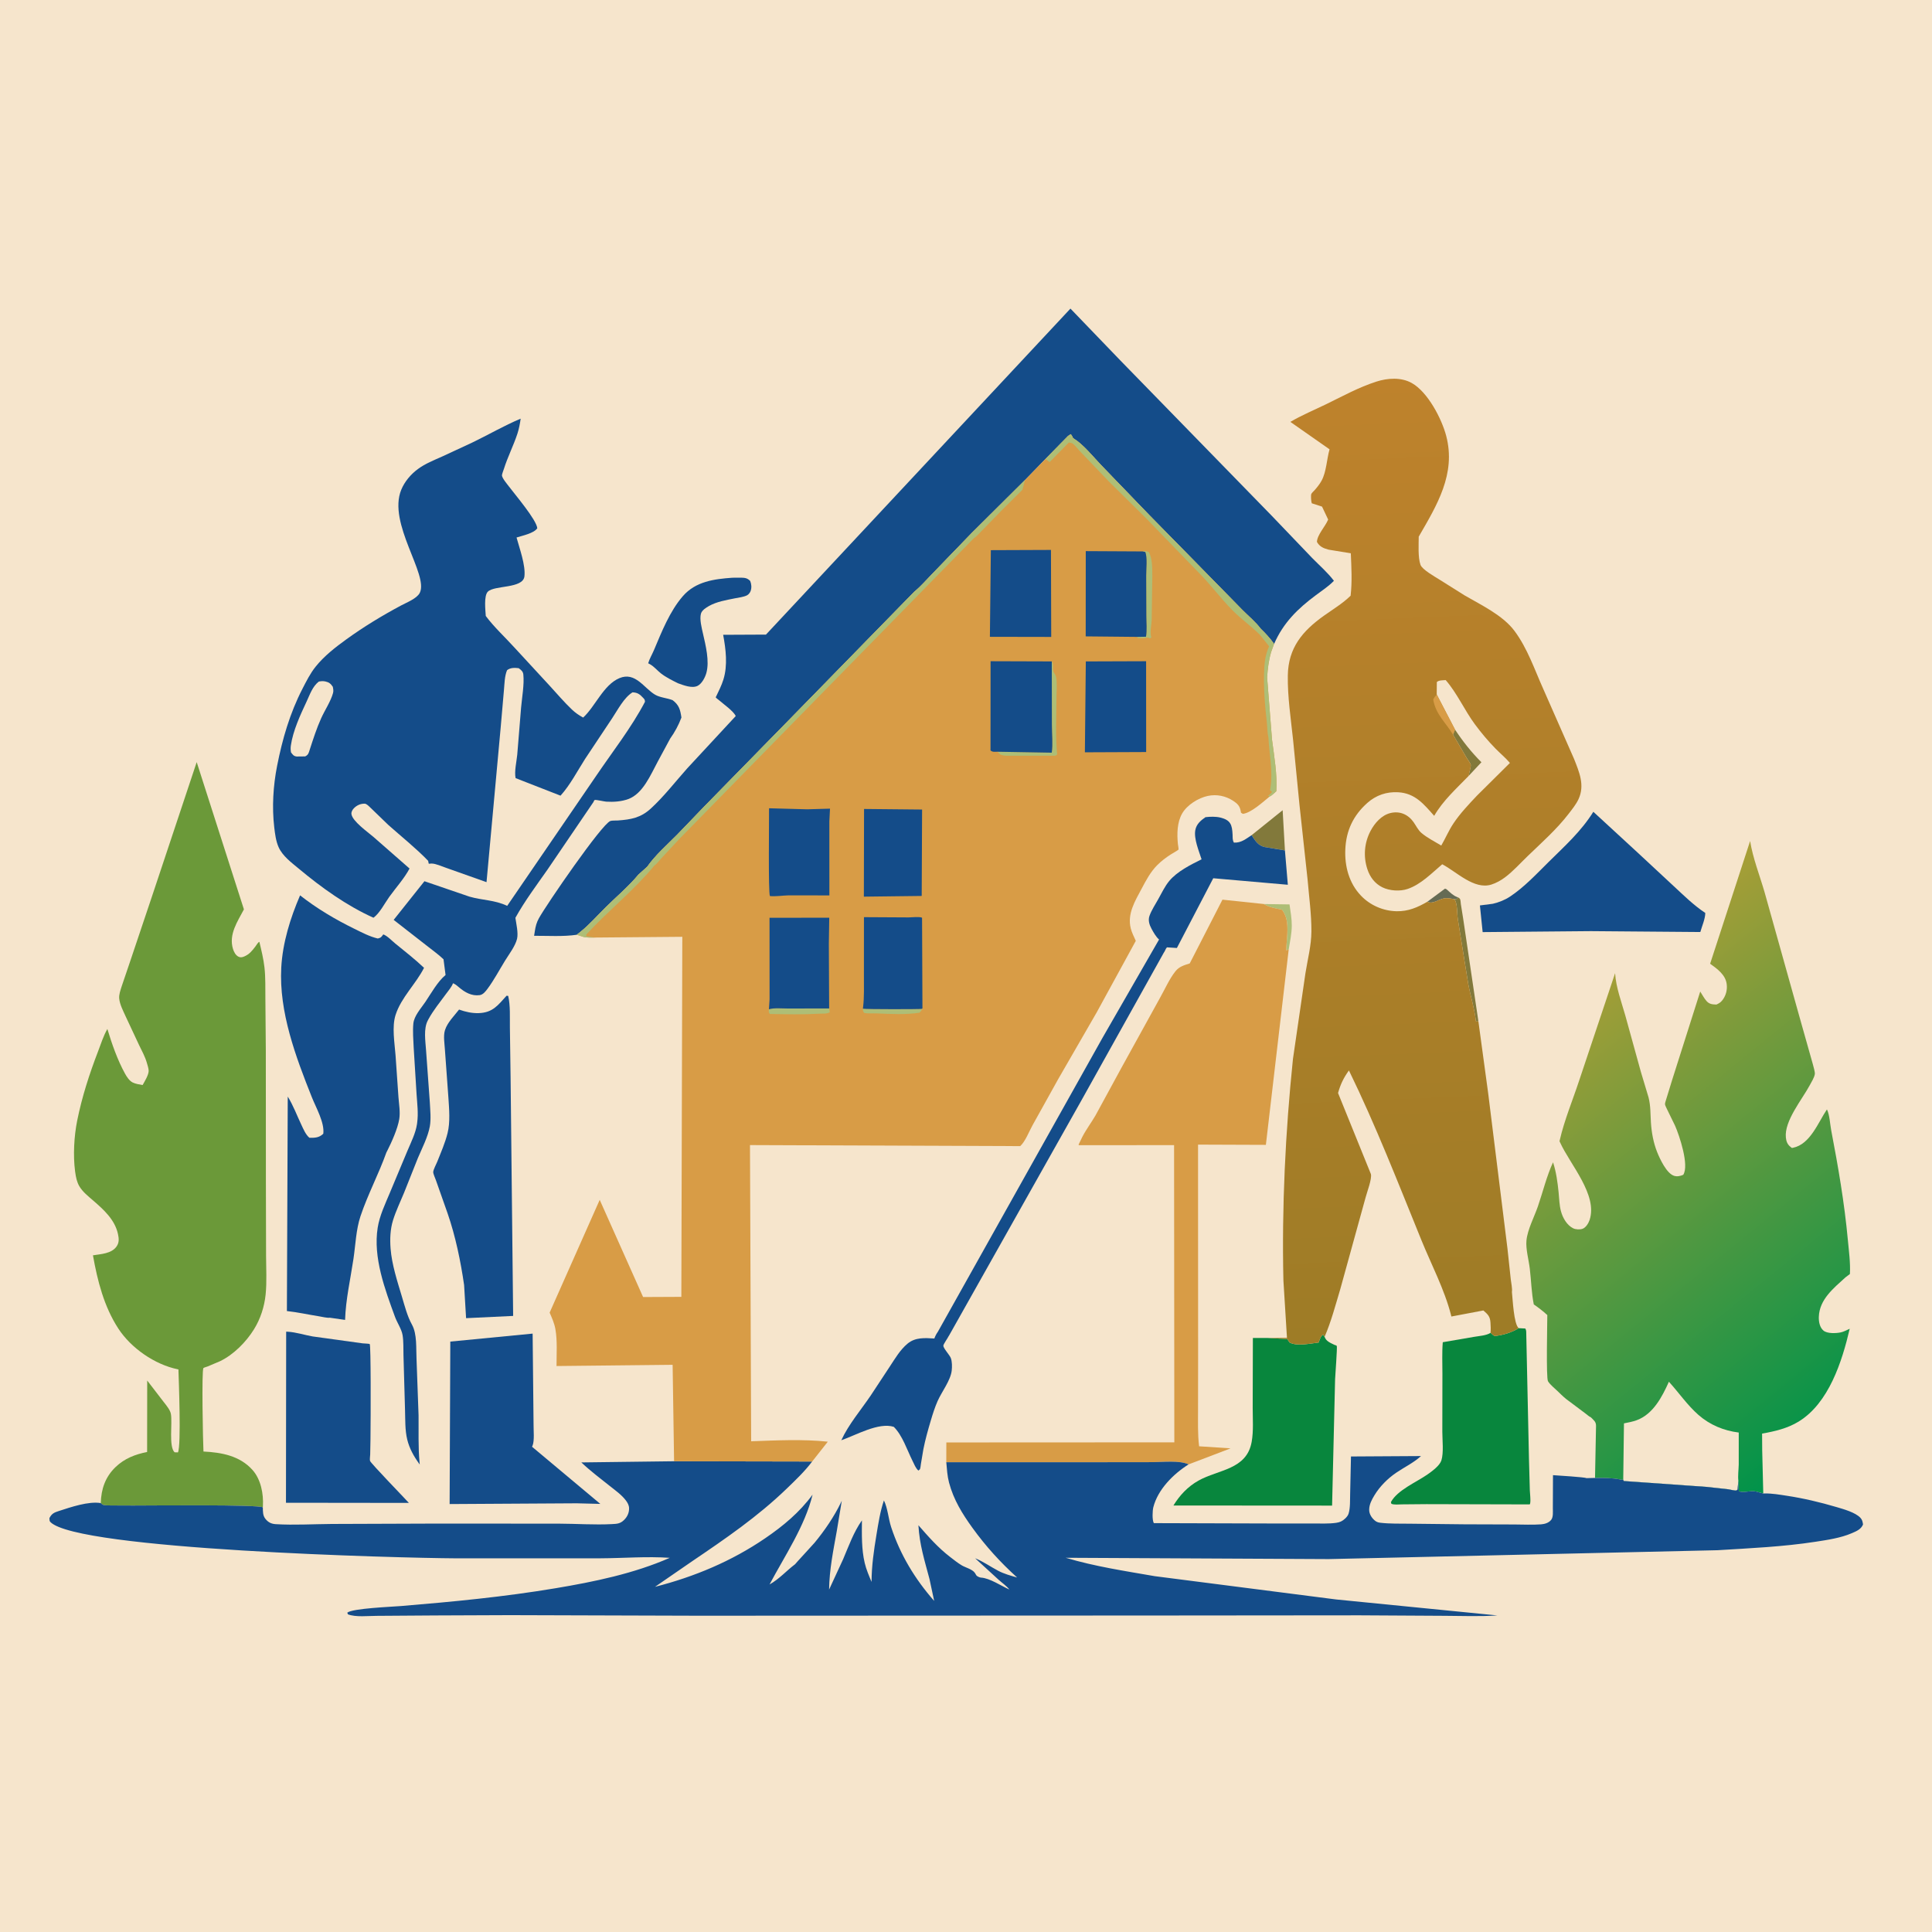 <svg version="1.1" xmlns="http://www.w3.org/2000/svg" style="display: block;" viewBox="0 0 2048 2048" width="1024" height="1024">
<defs>
	<linearGradient id="Gradient1" gradientUnits="userSpaceOnUse" x1="1641.16" y1="1066.58" x2="1983.46" y2="1488.28">
		<stop class="stop0" offset="0" stop-opacity="1" stop-color="rgb(168,158,54)"/>
		<stop class="stop1" offset="1" stop-opacity="1" stop-color="rgb(0,147,74)"/>
	</linearGradient>
	<linearGradient id="Gradient2" gradientUnits="userSpaceOnUse" x1="1522.47" y1="1418.23" x2="1479.79" y2="400.883">
		<stop class="stop0" offset="0" stop-opacity="1" stop-color="rgb(158,124,38)"/>
		<stop class="stop1" offset="1" stop-opacity="1" stop-color="rgb(190,130,44)"/>
	</linearGradient>
</defs>
<path transform="translate(0,0)" fill="rgb(246,229,204)" d="M -0 -0 L 2048 0 L 2048 2048 L -0 2048 L -0 -0 z"/>
<path transform="translate(0,0)" fill="rgb(101,107,84)" d="M 1513.03 955.897 L 1531.77 941.985 C 1533.28 942.577 1532.98 942.291 1533.98 943.166 C 1537.6 946.345 1540.26 949.279 1544.92 951.027 L 1545.84 951.34 C 1544.19 953.129 1544.3 953.026 1541.86 953.2 C 1538.24 952.554 1534.37 951.662 1530.7 952.317 C 1524.73 953.383 1518.78 958.824 1513.03 955.897 z"/>
<path transform="translate(0,0)" fill="rgb(174,190,118)" d="M 1339.87 958.318 L 1366.94 958.713 C 1368.02 966.198 1369.41 973.916 1369.34 981.5 C 1369.26 989.771 1367.4 998.372 1366.08 1006.53 L 1365.22 1006.74 L 1363.5 1007.49 C 1363.63 996.139 1366.4 983.731 1363.2 972.555 C 1362.64 970.609 1360.34 965.658 1358.93 964.439 C 1358.41 964 1354.79 963.48 1353.99 963.293 C 1349.17 962.16 1344.89 961.409 1340.61 958.787 L 1339.87 958.318 z"/>
<path transform="translate(0,0)" fill="rgb(130,121,59)" d="M 1542.34 773.329 C 1550.63 785.889 1559.71 797.373 1570.37 808.01 L 1556.96 822.365 C 1557.21 818.713 1559.19 814.141 1559.1 810.884 C 1559.05 809.501 1555.63 804.881 1554.75 803.456 L 1540.25 778.712 L 1542.34 773.329 z"/>
<path transform="translate(0,0)" fill="rgb(130,121,59)" d="M 1545.84 951.34 C 1546.46 951.893 1547.32 952.262 1547.7 953 C 1548.31 954.147 1548.35 957.028 1548.58 958.488 L 1550.99 973.561 L 1567.13 1082.46 L 1566.82 1082.4 L 1565.7 1082.96 L 1564.51 1082.5 C 1563.04 1069.01 1558.91 1056.28 1556.39 1043.03 L 1545.3 973.928 C 1544.39 967.721 1545.08 958.226 1541.86 953.2 C 1544.3 953.026 1544.19 953.129 1545.84 951.34 z"/>
<path transform="translate(0,0)" fill="rgb(130,121,59)" d="M 1326.76 885.341 L 1359.67 858.857 L 1362.08 901.483 L 1340.5 897.895 C 1333.39 896.254 1330.49 891.006 1326.76 885.341 z"/>
<path transform="translate(0,0)" fill="rgb(20,76,137)" d="M 776.456 612.414 L 785.721 612.357 C 789.841 612.449 792.359 612.876 795.254 615.869 C 796.564 619.282 796.93 622.819 795.729 626.376 C 795.15 628.089 793.64 630.128 792 630.99 C 788.347 632.91 783.072 633.425 779.029 634.248 C 769.878 636.112 759.745 637.737 751.532 642.398 C 748.493 644.122 744.037 646.866 743.032 650.5 C 741.406 656.385 743.851 665.756 745.176 671.601 C 748.016 684.134 752.312 700.838 748.734 713.5 C 747.414 718.171 743.964 724.836 739.438 727.052 C 733.456 729.98 724.451 726.322 718.6 724.249 C 712.478 721.183 705.906 717.974 700.5 713.732 C 696.45 710.554 693.354 706.5 688.746 703.969 L 687.111 703.103 C 688.426 698.423 691.318 693.645 693.229 689.128 C 701.439 669.718 709.917 648.025 723.856 631.951 C 737.355 616.384 757.015 613.763 776.456 612.414 z"/>
<path transform="translate(0,0)" fill="rgb(20,76,137)" d="M 1689.01 860.54 L 1736.14 903.95 L 1774.36 939.481 C 1785.07 949.421 1795.47 959.658 1807.67 967.778 C 1807.66 973.85 1804.1 981.975 1802.41 987.978 L 1686.33 987.039 L 1571.67 988.062 L 1568.77 959.798 L 1582.5 958.032 C 1588.87 956.56 1595.27 954.008 1600.74 950.383 C 1615.7 940.459 1628.51 926.688 1641.23 914.098 C 1658.54 896.972 1676.03 881.388 1689.01 860.54 z"/>
<path transform="translate(0,0)" fill="rgb(20,76,137)" d="M 303.357 1411.61 L 305.107 1411.69 C 313.818 1412.19 322.833 1415.18 331.476 1416.69 L 384.372 1424 C 385.235 1424.09 391.504 1424.36 391.911 1424.71 C 393.207 1425.83 393.018 1499.24 392.718 1526.03 L 392.421 1541.66 C 392.379 1543.45 391.841 1546.91 392.235 1548.56 C 392.794 1550.9 428.237 1587.41 433.439 1593.15 L 303.139 1592.99 L 303.357 1411.61 z"/>
<path transform="translate(0,0)" fill="rgb(20,76,137)" d="M 611.375 1593.56 L 476.624 1594.36 L 477.34 1422.14 L 564.612 1413.68 L 565.6 1510.16 C 565.518 1516.07 566.66 1527.09 564.579 1532.29 L 563.998 1533.63 L 636.359 1594.2 L 611.375 1593.56 z"/>
<path transform="translate(0,0)" fill="rgb(8,134,61)" d="M 1609.88 1407.91 L 1616.89 1408.28 C 1617.52 1409.42 1617.82 1410.27 1617.85 1411.59 L 1620.79 1547.41 L 1621.69 1579.92 C 1621.81 1583.95 1622.73 1589.83 1622.03 1593.68 L 1621.6 1594.73 L 1512.17 1594.46 L 1486.04 1594.69 C 1482.7 1594.72 1478.04 1595.35 1474.96 1594.12 L 1474.4 1592.35 C 1481.29 1579.45 1501.76 1571.06 1513.49 1562.77 C 1518.14 1559.49 1526.13 1553.71 1527.91 1548.13 C 1530.52 1539.92 1528.91 1526.34 1528.92 1517.59 L 1529.02 1456.31 C 1529.04 1445.24 1528.48 1433.83 1529.41 1422.81 L 1562.61 1417.11 C 1567.98 1416.17 1575.36 1415.8 1579.99 1412.93 L 1580.63 1413.31 C 1582.1 1414.7 1582.52 1415.34 1584.5 1416.26 C 1593.3 1415.27 1602.35 1412.63 1609.88 1407.91 z"/>
<path transform="translate(0,0)" fill="rgb(8,134,61)" d="M 1343.62 1418.31 L 1364.5 1419.38 L 1366.96 1423.07 C 1374.65 1427.35 1389.3 1424.13 1397.82 1423.13 C 1398.81 1420.43 1399.98 1416.34 1402.47 1414.77 L 1404.12 1417.12 C 1405.81 1421.92 1410.24 1423.44 1414.59 1425.62 C 1415.41 1426.03 1416.64 1426.02 1417.06 1426.83 C 1417.68 1428.03 1415.38 1458.93 1415.25 1462.08 L 1412.07 1596 L 1243.89 1595.89 C 1250.52 1585.01 1259.2 1575.8 1270.4 1569.53 C 1291.68 1557.61 1321.52 1558.05 1326.82 1528.44 C 1328.89 1516.88 1327.91 1504.17 1327.91 1492.43 L 1328.1 1418.31 L 1343.62 1418.31 z"/>
<path transform="translate(0,0)" fill="rgb(20,76,137)" d="M 1228.65 995.931 C 1225.45 993.214 1222.65 988.202 1220.64 984.472 C 1218.37 980.277 1216.84 975.562 1218.51 970.838 C 1220.63 964.861 1224.51 959.008 1227.61 953.472 C 1231.21 947.036 1234.78 939.461 1239.5 933.802 C 1247.93 923.695 1262.11 916.689 1273.71 910.903 C 1270.91 902.093 1265.4 889.134 1267.07 880 C 1268.23 873.603 1272.79 869.765 1277.83 866.247 C 1282.65 865.625 1288.84 865.482 1293.57 866.641 C 1304.56 869.338 1306.1 874.335 1306.59 884.863 C 1306.73 887.97 1306.37 890.466 1307.99 893.195 C 1315.61 893.643 1320.65 889.29 1326.76 885.341 C 1330.49 891.006 1333.39 896.254 1340.5 897.895 L 1362.08 901.483 L 1365.16 937.888 L 1286.1 930.976 L 1247.55 1004.91 L 1237 1004.23 C 1235.39 1006.04 1235.09 1008.06 1233.62 1009.99 L 1146.31 1166.52 L 1005.8 1416.15 L 1005.71 1416.17 C 1004.73 1418.39 1000.05 1424.74 999.976 1426.51 C 999.875 1429.11 1006.65 1436.39 1007.86 1439.48 C 1009.33 1443.21 1009.3 1448.92 1008.86 1452.86 C 1007.7 1463.28 998.273 1475.33 993.946 1485.08 C 990.983 1491.75 988.738 1498.9 986.659 1505.89 C 983.7 1515.85 980.845 1526.02 978.823 1536.21 L 976.174 1552 C 975.956 1553.29 975.735 1556.55 975.115 1557.5 C 974.731 1558.09 974.038 1558.4 973.5 1558.85 C 970.58 1556.26 969.064 1552.1 967.341 1548.65 C 961.466 1536.88 956.742 1521.81 947.476 1512.53 C 931.477 1507.32 907.06 1521.5 891.82 1526.73 C 899.382 1510.15 912.728 1494.44 922.977 1479.33 L 943.547 1448.1 C 948.98 1439.81 954.28 1430.82 961.964 1424.38 C 970.252 1417.43 980.379 1418.26 990.431 1418.86 C 991.48 1416.1 992.514 1414.09 994.207 1411.67 L 1168.49 1100.52 L 1228.65 995.931 z"/>
<path transform="translate(0,0)" fill="rgb(20,76,137)" d="M 536.99 1055.5 L 538.7 1055.69 C 541.127 1066.14 540.352 1078.4 540.505 1089.15 L 541.257 1143.19 L 543.955 1394.93 L 494.069 1397.31 L 491.966 1362.13 C 488.333 1337 482.829 1310.4 474.526 1286.36 L 462.1 1251.11 C 461.449 1249.2 459.177 1244.33 459.227 1242.45 C 459.296 1239.87 462.467 1234.06 463.484 1231.51 C 467.461 1221.51 471.795 1211.7 474.418 1201.25 C 477.388 1189.41 476.116 1175.67 475.326 1163.56 L 471.63 1112.69 C 471.259 1106.63 469.864 1098.29 471.553 1092.48 L 471.875 1091.5 C 474.264 1084 481.771 1076.4 486.632 1070.19 C 493.264 1072.59 500.411 1074.2 507.5 1073.95 C 522.484 1073.43 527.878 1065.53 536.99 1055.5 z"/>
<path transform="translate(0,0)" fill="rgb(20,76,137)" d="M 349.71 1396.84 C 346.582 1397.21 341.482 1395.86 338.247 1395.35 C 326.816 1393.55 315.651 1391.02 304.124 1389.76 L 305.031 1162.42 C 310.866 1171.82 314.674 1182.27 319.416 1192.24 C 321.641 1196.92 323.994 1202.73 328 1206.11 C 333.893 1206.18 338.314 1206.06 342.706 1201.8 C 344.176 1190.07 334.966 1174.13 330.636 1163.26 C 313.492 1120.24 295.604 1072.74 298.154 1025.65 C 299.576 999.387 307.75 973.1 318.1 949.123 C 335.905 963.086 355.198 974.541 375.488 984.48 C 383.489 988.4 391.79 992.84 400.5 994.862 C 404.072 993.979 404.137 993.303 406.321 990.5 C 410.733 992.154 415.303 997.157 418.994 1000.17 C 429.305 1008.6 439.834 1016.75 449.495 1025.94 C 440.838 1043.06 425.275 1057.33 419.327 1075.86 C 415.275 1088.48 418.307 1105.49 419.286 1118.55 L 422.381 1163 C 422.92 1170.5 424.444 1178.89 423.215 1186.32 C 421.524 1196.55 415.187 1210.67 410.47 1219.96 L 409.567 1221.7 C 401.422 1244.59 389.815 1266.22 382.11 1289.3 C 377.409 1303.39 376.862 1319.81 374.668 1334.53 C 371.503 1355.76 366.461 1377.7 365.805 1399.16 L 349.71 1396.84 z"/>
<path transform="translate(0,0)" fill="rgb(216,156,70)" d="M 1003.11 1550.06 L 1003.16 1529.06 L 1244.84 1528.94 L 1244.57 1213.89 L 1143.63 1213.96 L 1143.33 1213.34 L 1147.29 1205.16 C 1151.4 1197.2 1156.86 1190.03 1161.34 1182.28 L 1188.75 1131.94 L 1229.5 1058.04 C 1234.65 1048.94 1239.65 1037.51 1246.13 1029.45 C 1250.1 1024.51 1255.42 1023.13 1261.18 1021.25 L 1295.85 953.684 L 1339.87 958.318 L 1340.61 958.787 C 1344.89 961.409 1349.17 962.16 1353.99 963.293 C 1354.79 963.48 1358.41 964 1358.93 964.439 C 1360.34 965.658 1362.64 970.609 1363.2 972.555 C 1366.4 983.731 1363.63 996.139 1363.5 1007.49 L 1365.22 1006.74 L 1366.08 1006.53 L 1341.88 1213.6 L 1269.98 1213.33 L 1270.05 1437.25 L 1269.97 1494.11 C 1269.99 1507.08 1269.52 1520.23 1271.1 1533.13 L 1304.44 1535.33 L 1259.95 1552.32 C 1250.57 1547.8 1232.16 1549.94 1221.75 1549.95 L 1157.79 1550.03 L 1003.11 1550.06 z"/>
<path transform="translate(0,0)" fill="rgb(20,76,137)" d="M 611.428 990.882 C 596.854 993.021 580.93 991.921 566.17 991.982 L 566.955 987 C 567.709 982.028 568.757 977.949 571.2 973.5 C 579.147 959.03 637.788 873.622 647.005 870.289 C 648.822 869.633 652.896 869.893 655.034 869.739 C 668.894 868.737 679.228 866.897 689.935 857.059 C 703.81 844.311 715.869 828.66 728.435 814.559 L 779.9 759.051 C 777.476 753.753 767.38 746.767 762.651 742.624 C 761.832 741.908 758.966 739.874 758.706 739.179 C 758.604 738.908 758.957 738.656 759.082 738.394 C 761.896 732.518 764.886 726.591 766.832 720.356 C 771.549 705.244 769.41 688.195 766.58 672.918 L 811.952 672.701 L 1134.72 327.132 L 1187.71 382.189 L 1348.35 546.991 L 1390.95 591.5 C 1398.71 599.431 1407.3 606.813 1414.01 615.68 C 1408.35 621.496 1401.52 625.988 1395.03 630.806 C 1375.63 645.209 1360.33 660.198 1350.57 682.641 C 1346.72 677.025 1341.5 671.393 1336.56 666.673 C 1331.16 659.43 1323.2 652.89 1316.79 646.388 L 1273.75 602.479 L 1218.05 545.758 L 1167.57 493.39 C 1158.89 484.417 1148.91 471.594 1138.33 465.002 L 1137.5 464.511 C 1136.74 462.815 1136.23 461.667 1135 460.242 L 1132.16 462.196 L 1108.25 486.537 L 1086.53 508.891 L 1029.8 565.274 L 988.531 607.983 C 982.272 614.384 976.046 621.679 969.131 627.324 L 842.391 757.017 L 747.062 854.384 L 717.678 884.948 C 707.179 895.578 694.663 906.501 686.127 918.707 L 676.791 927.118 C 666.641 939.355 653.971 950.093 642.607 961.22 C 633.573 970.067 625.134 979.978 615.233 987.846 L 611.428 990.882 z"/>
<path transform="translate(0,0)" fill="rgb(107,153,57)" d="M 106.825 1593.35 C 107.222 1578.46 111.589 1565.61 122.558 1555.09 C 131.994 1546.04 143.35 1541.64 155.949 1539.18 L 156.044 1463.42 L 173.86 1486.59 C 176.47 1489.94 180.38 1494.58 181.152 1498.82 C 182.917 1508.53 178.688 1533.41 185.068 1539.5 L 188.633 1539.6 C 192.218 1532.09 189.464 1462.75 189.14 1451.64 L 188.25 1451.47 C 163.973 1446.42 138.902 1429.04 125.416 1408.31 C 110.235 1384.97 103.342 1357.76 98.533 1330.68 C 106.963 1329.33 118.152 1329 123.546 1321.33 C 126.508 1317.12 126.077 1312.83 125.023 1308 C 121.742 1292.97 110.059 1282.42 98.958 1272.79 C 93.728 1268.25 87.61 1263.48 84.078 1257.43 C 81.511 1253.03 80.482 1247.97 79.799 1243 L 79.569 1241.41 C 77.394 1224.88 78.515 1204.34 81.804 1188 C 86.902 1162.67 94.711 1138.56 103.951 1114.48 C 106.939 1106.69 109.636 1098 113.825 1090.77 C 118.553 1106.47 124.521 1123.56 132.45 1137.98 C 134.318 1141.38 137.091 1145.72 140.702 1147.5 C 143.85 1149.05 147.754 1149.57 151.179 1150.19 C 153.331 1146.4 157.429 1139.71 157.592 1135.33 C 157.681 1132.97 156.264 1128.69 155.586 1126.36 C 153.715 1119.93 150.265 1113.7 147.368 1107.69 L 133.1 1077.21 C 130.519 1071.45 126.988 1064.86 126.369 1058.5 C 125.96 1054.29 127.744 1049.53 128.996 1045.52 L 138.054 1018.82 L 160.801 951.132 L 208.512 807.87 L 258.564 963.978 C 251.773 976.88 242.347 990.405 246.925 1005.75 C 247.894 1009 249.758 1012.7 252.954 1014.21 C 255.063 1015.21 257.008 1014.73 259.089 1013.82 C 264.419 1011.5 267.288 1007.83 270.727 1003.32 C 271.682 1002.07 273.502 998.818 274.943 998.367 C 277.08 1007.38 279.334 1016.4 280.362 1025.62 C 281.567 1036.43 281.193 1047.64 281.32 1058.5 L 281.779 1113.71 L 281.862 1254.35 L 282.043 1331.13 C 282.074 1344.64 282.95 1358.88 281.571 1372.3 C 280.244 1385.21 276.083 1398.07 269.235 1409.12 C 260.875 1422.6 247.68 1435.97 233.277 1442.92 L 220.232 1448.44 C 219.545 1448.71 216.039 1449.74 215.651 1450.19 C 213.607 1452.58 215.145 1529.11 215.685 1538.68 C 234.884 1539.63 254.148 1543.15 267.611 1558.16 C 276.57 1568.14 279.458 1583.52 278.698 1596.63 L 278.607 1597.91 C 274.74 1594.68 158.74 1595.99 141.125 1595.95 L 118 1595.86 C 115.906 1595.8 110.911 1595.93 109 1595.1 C 108.144 1594.73 107.55 1593.93 106.825 1593.35 z"/>
<path transform="translate(0,0)" fill="rgb(20,76,137)" d="M 472.312 1033.54 L 470.154 1016.9 C 464.534 1011.48 458.066 1007.04 451.99 1002.16 L 417.305 975.122 L 449.924 934.137 L 497.604 950.456 C 511.476 954.473 524.048 953.855 537.65 960.229 L 632.158 822.146 C 649.386 796.736 669.478 771.092 683.714 743.926 C 683.492 741.626 683.418 741.549 681.829 739.82 C 678.257 735.93 675.748 734.096 670.5 733.911 C 661.463 739.401 654.708 752.699 648.909 761.379 L 620.181 804.541 C 611.978 817.41 604.413 832.084 594.187 843.438 L 546.563 824.845 C 545.052 818.096 547.594 807.177 548.298 800.068 L 552.393 749.907 C 553.349 739.144 555.84 725.642 554.759 715 C 554.424 711.712 552.305 710.096 549.821 708.297 C 545.478 707.807 541.11 707.61 537.5 710.451 C 534.828 716.779 534.829 724.748 534.189 731.59 L 530.715 771.5 L 515.731 935.127 L 472.862 919.923 C 468.539 918.488 461.929 915.386 457.463 915.386 L 454.5 915.596 L 453.85 912.5 C 440.715 898.891 425.652 886.976 411.546 874.386 L 391.5 855.02 C 390.28 853.909 388.262 851.956 386.6 851.932 C 382.143 851.866 378.226 853.614 375.102 856.819 C 373.546 858.415 372.222 860.745 372.559 863.04 C 373.672 870.642 389.929 882.054 395.861 887.16 L 434.14 920.683 C 428.464 931.328 419.736 940.866 412.669 950.699 C 407.883 957.359 402.452 968.119 395.891 972.836 C 367.471 960.076 340.734 940.861 316.899 920.969 C 309.011 914.386 299.516 907.5 295.276 897.908 C 292.438 891.49 291.514 883.775 290.694 876.818 C 288.197 855.638 289.598 832.932 293.705 812.036 C 299.307 783.524 307.204 756.221 320.544 730.267 C 324.72 722.142 328.887 713.784 334.627 706.633 C 343.781 695.229 355.44 686.211 367.209 677.69 C 385.618 664.362 405.281 652.449 425.317 641.746 C 431.093 638.661 442.031 634.425 445.014 628.378 C 454.535 609.069 410.615 554.846 425.37 519.101 C 428.969 510.383 435.538 502.665 443.107 497.116 C 450.83 491.454 459.973 487.825 468.676 483.952 L 500.156 469.346 C 517.385 461.086 534.385 451.144 551.93 443.801 C 551.182 449.112 550.167 454.561 548.496 459.669 C 544.364 472.3 538.185 484.254 534.203 496.935 C 533.751 498.373 531.954 502.814 532.113 504.144 C 532.473 507.163 537.494 513.024 539.415 515.59 C 545.675 523.95 568.851 551.115 569.543 560 C 565.783 565.442 553.879 567.732 547.554 569.786 C 550.699 581.284 557.306 599.271 555.908 611 C 554.341 624.148 524.108 620.205 517.14 627.182 C 512.736 631.592 514.589 646.934 514.928 652.945 C 523.687 664.716 535.232 675.313 545.145 686.232 L 582.617 726.848 C 590.409 735.304 597.943 744.245 606.273 752.16 C 609.937 755.642 613.749 758.245 618.182 760.648 C 631.18 748.652 639.711 725.967 656.622 718.856 C 673.452 711.779 682.616 729.448 694.44 736.426 C 699.593 739.467 707.193 739.9 712.958 742.188 C 719.877 747.353 721.101 752.345 722.34 760.599 C 719.421 768.501 715.31 776.091 710.404 782.942 L 697.239 807.342 C 689.772 821.089 681.624 841.325 666 847.033 C 658.61 849.733 650.408 850.262 642.606 849.788 C 640.514 849.661 631.699 847.57 630.473 848.03 C 629.668 848.332 629.543 849.476 629.077 850.198 L 580.3 921.916 C 568.675 938.496 556.166 955.212 546.338 972.932 C 547.23 979.161 549.567 989.027 548.101 995.167 C 546.257 1002.89 539.563 1011.54 535.436 1018.25 C 529.406 1028.05 523.736 1038.77 516.915 1048 C 514.877 1050.76 512.157 1054.37 508.5 1054.88 C 500.06 1056.06 492.813 1051.94 486.674 1046.7 C 484.519 1044.86 482.885 1043.41 480.239 1042.26 C 478.679 1046.37 475.29 1050.21 472.699 1053.74 C 466.473 1062.21 459.347 1070.96 454.316 1080.16 L 453.567 1081.58 C 448.771 1090.48 450.999 1103.66 451.646 1113.46 L 455.613 1168.35 C 456.032 1176.48 457.061 1186.13 455.627 1194.07 C 453.621 1205.17 447.375 1217.17 442.969 1227.58 L 428.272 1264.47 C 424.351 1274.05 419.711 1283.54 416.639 1293.43 C 413.623 1303.14 413.252 1313.54 414.039 1323.62 C 415.352 1340.47 421.183 1358.29 426.024 1374.43 C 428.958 1384.21 431.754 1395.31 436.71 1404.2 C 442.274 1414.18 440.95 1429.41 441.541 1440.84 L 443.697 1500.31 C 443.88 1516.96 443.181 1533.96 444.77 1550.54 L 444.964 1552.46 L 444.166 1551.36 C 438.488 1543.49 434.036 1535.51 431.693 1526 C 429.213 1515.93 429.688 1504.61 429.333 1494.25 L 427.703 1436.63 C 427.489 1429.74 427.895 1422.01 426.746 1415.23 C 425.651 1408.77 421.001 1402.18 418.719 1395.94 C 408 1366.64 395.341 1332.85 400.378 1301.33 C 402.429 1288.5 408.359 1276.18 413.348 1264.25 L 432.022 1219.6 C 435.718 1210.89 440.655 1201.02 442.028 1191.62 L 442.235 1190 C 443.577 1180.15 442.266 1169.92 441.589 1160.03 L 438.514 1110.43 C 438.162 1102.25 437.371 1093.2 438.163 1085.04 C 438.972 1076.72 446.389 1068.77 450.951 1062 C 457.057 1052.93 463.832 1040.56 472.312 1033.54 z"/>
<path transform="translate(0,0)" fill="rgb(246,229,204)" d="M 337.937 722.5 C 340.412 722.005 342.419 721.84 344.917 722.377 C 348.795 723.212 350.63 724.763 352.774 728 C 353.254 730.351 353.669 732.34 353.016 734.698 C 350.554 743.596 344.336 752.761 340.5 761.271 C 335.574 772.198 331.993 783.418 328.302 794.792 C 327.141 798.37 326.935 800.069 323.5 801.831 L 314.5 801.935 C 311.262 801.535 310.456 800.084 308.5 797.64 C 308.005 795.02 307.94 792.932 308.323 790.275 C 310.592 774.528 318.38 757.811 325.083 743.5 C 328.566 736.065 331.261 727.674 337.937 722.5 z"/>
<path transform="translate(0,0)" fill="url(#Gradient1)" d="M 1686.3 1502.32 C 1685.01 1502.04 1682.25 1499.51 1680.96 1498.59 L 1663.89 1485.78 C 1659.56 1482.83 1655.96 1479.42 1652.26 1475.74 C 1649.28 1472.76 1642.78 1467.59 1640.91 1464.11 C 1638.85 1460.28 1640.22 1402.85 1640.21 1394.02 C 1635.62 1389.85 1630.99 1386.23 1625.88 1382.73 C 1623.41 1370.57 1623.13 1357.1 1621.63 1344.69 C 1620.54 1335.56 1617.23 1323.91 1618.1 1315 C 1619.24 1303.3 1626.35 1290.08 1630.21 1278.89 C 1635.5 1263.56 1639.49 1246.74 1646.28 1232.1 C 1649.6 1241.99 1651.16 1253.64 1652.19 1264 C 1652.83 1270.52 1652.97 1277.66 1654.69 1284 C 1656.57 1290.96 1660.92 1298.71 1667.62 1302.05 C 1670.27 1303.37 1674.8 1303.58 1677.58 1302.57 C 1681.11 1301.3 1683.94 1296.58 1685.05 1293.21 C 1693.85 1266.59 1664.3 1234.34 1653.81 1211.16 C 1653 1209.38 1653.05 1210.21 1653.44 1208.49 C 1658.32 1187.24 1667.17 1166.11 1674 1145.37 L 1712.06 1031.63 C 1713.05 1046.79 1718.69 1061.69 1722.83 1076.25 L 1739.42 1136.31 L 1747.54 1163.34 C 1749.83 1172.36 1749.45 1180.88 1750.05 1190.06 C 1750.74 1200.57 1752.71 1211.41 1756.62 1221.22 C 1759.59 1228.63 1766.63 1243.74 1774.42 1246.36 C 1777.71 1247.46 1781.27 1246.7 1784.32 1245.33 C 1790.84 1235.23 1780.13 1203.43 1775.65 1193.33 L 1767.29 1176.18 C 1766.71 1174.83 1765.1 1171.95 1764.97 1170.57 C 1764.85 1169.27 1765.92 1166.55 1766.29 1165.13 L 1772.39 1145.29 L 1802.31 1051.08 C 1804.57 1054.47 1806.36 1058.25 1809.11 1061.28 C 1812.07 1064.56 1815.32 1064.73 1819.5 1064.86 C 1821.9 1063.74 1823.65 1062.84 1825.37 1060.78 C 1829.46 1055.89 1831.19 1049.45 1830.37 1043.17 C 1829.09 1033.2 1820.35 1027.06 1812.81 1021.59 L 1855.2 891.507 C 1858.1 909.713 1865.39 928.04 1870.51 945.721 L 1907.56 1078.04 L 1921.76 1128.37 C 1922.32 1130.77 1924.1 1136.32 1923.79 1138.57 C 1923.31 1142.14 1920.15 1147.15 1918.42 1150.38 C 1910.37 1165.45 1891.23 1188.27 1893.1 1205.93 C 1893.52 1209.89 1894.75 1213.16 1897.94 1215.67 C 1899.52 1216.91 1899.03 1217.02 1900.67 1216.69 C 1919.05 1212.94 1927.38 1189.65 1936.63 1176.02 C 1939.48 1181.64 1939.92 1191.72 1941.14 1198.1 C 1948.56 1236.8 1955.16 1275.04 1958.79 1314.33 C 1959.88 1326.1 1961.64 1338.7 1960.97 1350.5 L 1956.27 1354.06 C 1943.71 1365.54 1928.62 1377.39 1928.03 1396 C 1927.87 1400.98 1928.91 1407.08 1932.96 1410.5 C 1936.94 1413.85 1946.33 1413.42 1951.24 1412.4 C 1954.43 1411.74 1957.81 1409.86 1960.77 1408.53 C 1952.67 1443.22 1938.67 1487.33 1906.6 1506.95 C 1894.83 1514.15 1881.34 1517.31 1867.89 1519.66 L 1868.01 1537.55 L 1869.14 1583.18 L 1862 1581.22 C 1855.68 1579.57 1848.46 1582.99 1843.29 1580.76 C 1842.74 1577.11 1842.79 1573.42 1842.73 1569.73 L 1841.88 1579 C 1841.42 1579.32 1841.05 1579.84 1840.5 1579.97 C 1839.05 1580.32 1833.89 1578.96 1832.2 1578.72 L 1809.71 1576.22 L 1721.19 1569.95 L 1720.69 1568.63 C 1718.53 1568.58 1719.43 1568.7 1717.5 1568.31 C 1708.69 1566.53 1699.74 1566.71 1690.79 1566.67 L 1691.86 1511.5 C 1691.91 1506.91 1689.26 1505.41 1686.3 1502.32 z"/>
<path transform="translate(0,0)" fill="rgb(246,229,204)" d="M 1720.69 1568.63 L 1721.47 1508.83 C 1726.04 1507.91 1730.81 1507.04 1735.18 1505.4 C 1752.49 1498.93 1762 1480.55 1769.1 1464.69 C 1779.63 1476.25 1788.61 1489.5 1800.4 1499.85 C 1812.49 1510.46 1827.29 1516.6 1843.14 1518.55 L 1843.13 1552.35 C 1843 1557.85 1842.12 1564.34 1842.73 1569.73 L 1841.88 1579 C 1841.42 1579.32 1841.05 1579.84 1840.5 1579.97 C 1839.05 1580.32 1833.89 1578.96 1832.2 1578.72 L 1809.71 1576.22 L 1721.19 1569.95 L 1720.69 1568.63 z"/>
<path transform="translate(0,0)" fill="rgb(20,76,137)" d="M 1259.95 1552.32 C 1243.85 1562.4 1227.36 1578.88 1222.57 1597.74 C 1221.65 1601.36 1221.23 1611.46 1223.11 1614.59 L 1345.12 1614.95 L 1391.37 1614.96 C 1399.59 1614.91 1408.39 1615.42 1416.5 1614.24 C 1420.45 1613.67 1423.06 1612.43 1425.95 1609.69 C 1427.46 1608.25 1428.96 1606.49 1429.57 1604.46 C 1431.47 1598.24 1431 1590.18 1431.21 1583.67 L 1432.09 1543.93 L 1506.34 1543.48 C 1498.13 1550.86 1489.13 1554.97 1480.12 1561.09 C 1471.04 1567.25 1462.62 1575.68 1456.94 1585.09 C 1454.12 1589.77 1451.51 1594.57 1451.39 1600.17 C 1451.3 1604.54 1453.65 1608.47 1456.82 1611.36 C 1458.72 1613.1 1460.41 1613.85 1463 1614.16 C 1473.32 1615.41 1484.35 1615.02 1494.76 1615.19 L 1552.36 1615.83 L 1605.15 1616 C 1614.53 1616.02 1624.25 1616.57 1633.58 1615.87 C 1637.48 1615.58 1641.62 1614.36 1644.23 1611.22 C 1646.7 1608.25 1646.06 1602.59 1646.08 1598.86 L 1646.23 1563.73 C 1650.48 1564.04 1680.46 1565.84 1681.65 1566.89 L 1690.79 1566.67 C 1699.74 1566.71 1708.69 1566.53 1717.5 1568.31 C 1719.43 1568.7 1718.53 1568.58 1720.69 1568.63 L 1721.19 1569.95 L 1809.71 1576.22 L 1832.2 1578.72 C 1833.89 1578.96 1839.05 1580.32 1840.5 1579.97 C 1841.05 1579.84 1841.42 1579.32 1841.88 1579 L 1842.73 1569.73 C 1842.79 1573.42 1842.74 1577.11 1843.29 1580.76 C 1848.46 1582.99 1855.68 1579.57 1862 1581.22 L 1869.14 1583.18 L 1870.96 1583.13 C 1878.41 1583.01 1886.34 1584.38 1893.69 1585.5 C 1911.57 1588.2 1929.36 1592.41 1946.69 1597.53 C 1954.2 1599.75 1966.67 1603.16 1972.1 1608.91 C 1974.15 1611.09 1974.44 1613.19 1974.89 1616 C 1972.82 1621.16 1967.93 1623.11 1963 1625.24 C 1951.14 1630.37 1937.11 1632.39 1924.38 1634.35 C 1890.17 1639.63 1855.2 1641.17 1820.67 1643.29 L 1408.5 1652.7 L 1129.72 1651.31 C 1160.78 1660.58 1192.29 1665.28 1224.11 1670.81 L 1416.24 1695.48 L 1587.31 1712.44 C 1568.72 1713.66 1550.11 1712.95 1531.5 1712.83 L 1441.52 1712.31 L 1221.29 1712.51 L 739.604 1712.73 L 540.633 1712.12 L 461.431 1712.44 L 399.263 1712.87 C 390.462 1712.86 377.006 1714.48 368.819 1711.25 L 368.128 1709.5 C 373.652 1704.9 415.262 1703.29 424.954 1702.48 C 480.121 1697.91 534.332 1692.75 589.004 1683.58 C 629.809 1676.74 671.942 1668.08 710 1651.36 C 685.739 1649.66 660.779 1651.76 636.45 1651.87 L 483.033 1651.89 C 422.384 1651.56 82.833 1642.77 53.465 1613.48 C 52.213 1612.24 52.535 1610.89 52.394 1609.23 C 54.903 1604.34 57.574 1603.29 62.562 1601.68 C 74.881 1597.69 93.956 1591.13 106.825 1593.35 C 107.55 1593.93 108.144 1594.73 109 1595.1 C 110.911 1595.93 115.906 1595.8 118 1595.86 L 141.125 1595.95 C 158.74 1595.99 274.74 1594.68 278.607 1597.91 C 278.72 1602.28 278.477 1606.48 281.381 1610.09 C 284.382 1613.82 287.661 1615.4 292.379 1615.68 C 311.92 1616.85 332.21 1615.6 351.825 1615.46 L 464.184 1615.06 L 592.59 1615.14 C 611.051 1615.19 630.204 1616.58 648.589 1615.62 C 654.094 1615.33 657.42 1615.27 661.566 1611.21 C 664.981 1607.86 666.981 1603.56 666.851 1598.71 C 666.766 1595.52 665.21 1592.84 663.318 1590.36 C 658.833 1584.48 652.314 1579.9 646.556 1575.32 C 636.257 1567.13 625.817 1559.3 616.252 1550.22 L 714.558 1548.99 L 860.929 1549.27 C 852.952 1559.84 843.565 1568.72 834.074 1577.9 C 803.275 1607.68 768.74 1631.26 733.413 1655.19 L 694.319 1682.12 C 736.091 1671.42 775.319 1655.05 811.006 1630.7 C 830.214 1617.6 847.518 1603.24 861.37 1584.37 C 853.223 1617.86 831.784 1649.35 815.748 1679.6 C 826.32 1673.63 833.392 1665.26 842.85 1658.12 C 842.924 1657.7 861.295 1638.01 863.472 1635.38 C 874.156 1622.43 884.178 1607.76 891.501 1592.61 L 892.334 1590.86 L 887.004 1623.09 C 883.275 1643.88 879.166 1663.89 878.867 1685.04 L 893.787 1652.75 C 899.663 1638.92 904.939 1623.97 913.676 1611.67 C 913.592 1626.67 913.163 1642.12 916.634 1656.82 C 918.266 1663.73 921.151 1670.36 923.887 1676.89 C 923.944 1659.85 926.307 1643.71 929.08 1626.92 C 931.103 1614.67 933.011 1602.29 936.985 1590.5 C 940.996 1598.64 941.732 1609.85 944.63 1618.7 C 954.244 1648.05 969.942 1673.95 990.267 1697.06 L 985.319 1673.89 C 980.07 1654.09 974.745 1637.56 973.555 1616.82 C 984.093 1628.88 994.359 1640.62 1007.13 1650.42 C 1011.1 1653.47 1015.17 1656.77 1019.48 1659.33 C 1023.6 1661.78 1030.73 1663.39 1033.45 1667.4 L 1035 1670 C 1035.91 1671.11 1038.53 1672.26 1039.95 1672.34 C 1049.02 1672.81 1061.48 1681.18 1069.97 1684.98 C 1067.03 1681.15 1062.32 1677.98 1058.72 1674.75 L 1033.67 1651.82 C 1042.36 1655.32 1049.78 1660.67 1058 1665.02 C 1064.28 1668.34 1071.4 1670.3 1078.21 1672.22 C 1060.42 1656.15 1044.93 1639.08 1030.9 1619.68 C 1020.04 1604.66 1010.82 1589.74 1006.02 1571.62 C 1004.18 1564.64 1003.75 1557.22 1003.11 1550.06 L 1157.79 1550.03 L 1221.75 1549.95 C 1232.16 1549.94 1250.57 1547.8 1259.95 1552.32 z"/>
<path transform="translate(0,0)" fill="url(#Gradient2)" d="M 1343.62 1418.31 L 1364.24 1418.18 L 1360.47 1357.39 C 1358.68 1279.64 1362.58 1199.87 1370.59 1122.51 L 1383.84 1031.52 C 1386.18 1016.78 1390.04 1002.4 1390.14 987.387 C 1390.25 969.314 1387.63 950.582 1386.11 932.529 L 1377.54 853.5 L 1370.7 784.085 C 1368.35 761.782 1364.77 738.422 1365.14 716 C 1365.62 686.707 1380.64 668.855 1403.57 652.566 C 1413.08 645.809 1423.35 639.658 1431.71 631.461 C 1433.42 616.494 1432.56 601.526 1431.92 586.52 L 1408.44 582.675 C 1402.91 581.2 1398.94 579.554 1396.01 574.5 C 1396.19 567 1404.85 558.204 1407.9 550.741 L 1401.41 537.025 L 1390.54 533.5 C 1389.88 531.729 1389.32 525.25 1390.09 523.5 C 1390.55 522.479 1392.94 520.309 1393.78 519.342 C 1396.43 516.268 1399 513.078 1400.95 509.5 C 1406.07 500.107 1406.4 486.745 1409.37 476.287 L 1367.83 447.222 C 1379.86 440.108 1393.35 434.531 1405.93 428.402 C 1423.64 419.775 1440.21 410.568 1459.09 404.5 C 1471.01 400.67 1485.26 399.745 1496.48 405.997 C 1513.41 415.428 1528.25 443.738 1533.06 462.128 C 1543.6 502.449 1523.16 535.592 1503.91 568.879 C 1503.89 577.102 1502.98 590.944 1505.79 598.745 C 1507.61 603.821 1521.03 611.321 1525.61 614.208 L 1552.59 631.172 C 1570.16 641.37 1593.15 652.264 1605.48 668.87 C 1619.24 687.393 1626.56 709.478 1635.91 730.284 L 1668.61 804.573 C 1674.09 818.535 1680.15 832.349 1673.3 847.134 C 1670.7 852.735 1666.55 857.803 1662.81 862.671 C 1650.18 879.101 1634.29 893.128 1619.39 907.5 C 1611.61 915.004 1603.95 923.598 1595.3 930.072 C 1591.08 933.237 1586 936.065 1580.97 937.66 C 1562.63 943.472 1544 924.094 1528.83 916.152 C 1517.6 925.629 1506.36 937.461 1492.14 942.322 C 1484.13 945.059 1473.04 944.361 1465.44 940.624 C 1457.4 936.672 1452.21 929.727 1449.45 921.316 C 1445.02 907.816 1446.21 893.34 1452.87 880.738 C 1457.23 872.492 1464.48 864.176 1473.86 861.871 C 1483.83 859.422 1492.69 863.342 1498.45 871.526 C 1501.03 875.191 1503.23 879.859 1506.64 882.822 C 1512.61 888.019 1521 892.163 1527.8 896.315 C 1532.28 888.598 1535.71 880.361 1540.68 872.913 C 1547.84 862.187 1556.87 852.708 1565.7 843.355 L 1600.58 808.752 C 1595.92 803.264 1590.3 798.658 1585.27 793.514 C 1577.44 785.508 1570.08 776.753 1563.43 767.754 C 1552.5 752.982 1544.45 734.588 1532.5 720.928 C 1529.42 721.219 1525.34 720.898 1523.1 723 L 1522.99 736.216 L 1542.34 773.329 L 1540.25 778.712 L 1554.75 803.456 C 1555.63 804.881 1559.05 809.501 1559.1 810.884 C 1559.19 814.141 1557.21 818.713 1556.96 822.365 C 1544.12 835.666 1529.54 848.668 1520.3 864.825 C 1509.27 852.42 1500.16 840.854 1482.1 839.823 C 1469.88 839.125 1458.68 842.908 1449.44 851.126 C 1434.56 864.376 1426.96 880.35 1426.09 900.329 C 1425.31 918.305 1430.02 936.093 1442.57 949.327 C 1452.36 959.655 1466.25 965.682 1480.5 965.944 C 1492.79 966.17 1502.64 961.904 1513.03 955.897 C 1518.78 958.824 1524.73 953.383 1530.7 952.317 C 1534.37 951.662 1538.24 952.554 1541.86 953.2 C 1545.08 958.226 1544.39 967.721 1545.3 973.928 L 1556.39 1043.03 C 1558.91 1056.28 1563.04 1069.01 1564.51 1082.5 L 1565.7 1082.96 L 1566.82 1082.4 L 1567.13 1082.46 L 1577.56 1159.14 L 1597.95 1323.3 L 1601.48 1356.14 C 1601.88 1359.97 1603.3 1365.95 1602.69 1369.54 C 1603.57 1377.27 1604.63 1403.55 1609.88 1407.91 C 1602.35 1412.63 1593.3 1415.27 1584.5 1416.26 C 1582.52 1415.34 1582.1 1414.7 1580.63 1413.31 L 1579.99 1412.93 C 1580.39 1409.35 1580.19 1405.63 1579.96 1402.04 C 1579.53 1395.45 1577.25 1393.36 1572.44 1389.15 L 1538.52 1395.56 L 1538.11 1393.89 C 1531.24 1366.96 1517.26 1340.47 1506.77 1314.67 C 1482.21 1254.31 1458.51 1193.33 1429.92 1134.71 C 1424.29 1142.5 1420.96 1149.39 1418.39 1158.66 L 1453.18 1244.49 C 1454.57 1249.48 1448.88 1264.2 1447.54 1269.53 L 1420.78 1366.44 C 1415.77 1383.16 1411.04 1401.13 1404.12 1417.12 L 1402.47 1414.77 C 1399.98 1416.34 1398.81 1420.43 1397.82 1423.13 C 1389.3 1424.13 1374.65 1427.35 1366.96 1423.07 L 1364.5 1419.38 L 1343.62 1418.31 z"/>
<path transform="translate(0,0)" fill="rgb(216,156,70)" d="M 1522.99 736.216 L 1542.34 773.329 L 1540.25 778.712 C 1532.66 766.087 1521.64 756.93 1519.3 741.5 C 1520.3 739.387 1521.44 737.954 1522.99 736.216 z"/>
<path transform="translate(0,0)" fill="rgb(216,156,70)" d="M 1132.16 462.196 L 1135 460.242 C 1136.23 461.667 1136.74 462.815 1137.5 464.511 L 1138.33 465.002 C 1148.91 471.594 1158.89 484.417 1167.57 493.39 L 1218.05 545.758 L 1273.75 602.479 L 1316.79 646.388 C 1323.2 652.89 1331.16 659.43 1336.56 666.673 C 1341.5 671.393 1346.72 677.025 1350.57 682.641 L 1347.45 691.176 C 1344.81 700.296 1343.84 708.684 1343.2 718.129 L 1348.39 784.076 C 1350.63 801.407 1354.12 821.239 1352.94 838.736 C 1350.76 840.643 1348.39 843.192 1345.8 844.42 C 1338.85 850.058 1326.36 861.646 1317.5 862.728 L 1315.49 861.5 L 1315.16 859.578 C 1314.2 854.34 1311.64 851.824 1307.29 848.96 C 1299.28 843.681 1289.73 841.716 1280.28 843.723 C 1270.29 845.847 1258.38 853.232 1253.18 862.261 C 1247.69 871.778 1247.61 883.927 1248.6 894.604 C 1248.71 895.792 1249.56 899.715 1249.24 900.622 C 1249.05 901.125 1241.86 905.243 1240.91 905.851 C 1235.82 909.14 1230.98 912.79 1226.7 917.097 C 1219.55 924.273 1214.87 933.215 1210.16 942.065 C 1203.23 955.106 1194.76 968.634 1198.65 984.139 C 1199.77 988.589 1202.12 993.132 1203.99 997.33 L 1162.5 1073.26 L 1121.79 1143.81 L 1094.43 1193 C 1090.96 1199.28 1086.73 1210.27 1081.45 1214.93 L 795.013 1213.84 L 796.253 1527.82 C 822.801 1526.86 851.093 1525.42 877.501 1528.24 L 860.929 1549.27 L 714.558 1548.99 L 713.01 1446.75 L 589.944 1448.05 C 589.905 1435.32 590.958 1421.37 588.72 1408.81 C 587.636 1402.73 585.09 1397.06 582.629 1391.44 L 635.718 1271.89 L 681.711 1374.91 L 722.254 1374.72 L 723.272 993.048 L 630.541 993.84 C 626.552 993.766 621.38 994.196 617.609 992.902 L 611.428 990.882 L 615.233 987.846 C 625.134 979.978 633.573 970.067 642.607 961.22 C 653.971 950.093 666.641 939.355 676.791 927.118 L 686.127 918.707 C 694.663 906.501 707.179 895.578 717.678 884.948 L 747.062 854.384 L 842.391 757.017 L 969.131 627.324 C 976.046 621.679 982.272 614.384 988.531 607.983 L 1029.8 565.274 L 1086.53 508.891 L 1108.25 486.537 L 1132.16 462.196 z"/>
<path transform="translate(0,0)" fill="rgb(174,190,118)" d="M 914.689 1069.24 C 917.488 1069.95 976.054 1069.9 977.14 1069.41 L 977.832 1068.97 C 977.314 1070.87 976.032 1072.02 974.777 1073.5 C 960.209 1075.73 944.375 1074.89 929.656 1074.26 C 925.305 1074.08 920.297 1074.55 916.08 1073.8 C 914.827 1071.8 914.636 1071.57 914.689 1069.24 z"/>
<path transform="translate(0,0)" fill="rgb(174,190,118)" d="M 878.935 1069 L 879.604 1073 C 876.762 1074.97 871.435 1074.36 867.909 1074.57 C 850.765 1075.58 833.178 1075.19 816 1074.83 C 814.584 1072.68 814.843 1072.47 815.117 1069.87 C 820.601 1068.17 828.986 1069.07 834.859 1069.05 L 878.935 1069 z"/>
<path transform="translate(0,0)" fill="rgb(174,190,118)" d="M 1211.21 584.534 C 1214.05 583.707 1215.17 584.255 1217.83 585.244 C 1221.82 592.833 1221.31 602.161 1221.51 610.534 L 1220.81 657.749 C 1220.54 662.982 1218.64 670.977 1220.5 675.722 L 1219 676.695 C 1217.01 675.862 1217.09 675.536 1214.92 676.073 C 1211.97 676.801 1208.83 676.455 1205.83 676.299 L 1205.34 675.13 L 1214.8 674.96 C 1216.02 668.082 1215.17 659.799 1215.16 652.776 L 1215.01 610.245 C 1214.98 603.636 1216.48 590.713 1214 585.117 L 1211.21 584.534 z"/>
<path transform="translate(0,0)" fill="rgb(174,190,118)" d="M 1114.93 701.129 C 1117.6 704.771 1115.1 710.154 1117.18 713.005 C 1118.23 714.457 1119.17 715.976 1119.51 717.765 C 1120.85 724.738 1119.89 733.387 1119.87 740.498 C 1119.8 760.095 1118.76 780.357 1120.61 799.875 L 1118.84 801.007 L 1116.72 801.12 L 1074.63 801.113 C 1070.91 801.066 1063.71 801.642 1060.5 799.818 C 1059.54 799.272 1058.31 797.679 1057.48 796.863 L 1114.89 797.865 C 1116.23 788.761 1115.04 777.93 1115.04 768.604 L 1114.93 701.129 z"/>
<path transform="translate(0,0)" fill="rgb(174,190,118)" d="M 1132.16 462.196 L 1135 460.242 C 1136.23 461.667 1136.74 462.815 1137.5 464.511 L 1138.33 465.002 C 1148.91 471.594 1158.89 484.417 1167.57 493.39 L 1218.05 545.758 L 1273.75 602.479 L 1316.79 646.388 C 1323.2 652.89 1331.16 659.43 1336.56 666.673 C 1341.5 671.393 1346.72 677.025 1350.57 682.641 L 1347.45 691.176 C 1344.81 700.296 1343.84 708.684 1343.2 718.129 L 1348.39 784.076 C 1350.63 801.407 1354.12 821.239 1352.94 838.736 C 1350.76 840.643 1348.39 843.192 1345.8 844.42 L 1344.18 843.455 C 1346.01 842.409 1347.12 841.085 1348.5 839.51 L 1346.36 837.674 L 1346.71 834.961 C 1349.48 818.489 1345.49 798.635 1344.58 781.797 C 1343.37 776.94 1343.52 771.486 1342.97 766.5 C 1340.76 746.412 1339.14 728.073 1340.2 707.807 C 1340.7 699.566 1341.94 692.755 1345.31 685.096 L 1335.72 673.054 C 1326.37 663.758 1315.48 656.079 1306.33 646.788 C 1293.5 633.749 1282.66 618.848 1269.61 605.899 L 1214.64 549.125 L 1175.53 510.5 L 1144.22 477.731 C 1142.52 476.008 1138.5 470.771 1136.5 469.886 C 1135.41 469.404 1134.17 469.369 1133.01 469.111 L 1112.65 489.848 L 1108.25 486.537 L 1132.16 462.196 z"/>
<path transform="translate(0,0)" fill="rgb(174,190,118)" d="M 1029.8 565.274 L 1086.53 508.891 L 1083.81 519.194 L 1061.9 540.957 L 1040.44 562.953 C 1038.21 565.087 1035.17 568.83 1032.55 570.301 L 719.569 889.915 L 700.538 910.411 C 698.788 912.279 695.902 916.249 693.818 917.344 C 672.376 943.501 645.054 965.177 622.079 990.001 C 621.077 991.084 621.498 990.349 621.512 992.5 L 630.541 993.84 C 626.552 993.766 621.38 994.196 617.609 992.902 L 611.428 990.882 L 615.233 987.846 C 625.134 979.978 633.573 970.067 642.607 961.22 C 653.971 950.093 666.641 939.355 676.791 927.118 L 686.127 918.707 C 694.663 906.501 707.179 895.578 717.678 884.948 L 747.062 854.384 L 842.391 757.017 L 969.131 627.324 C 976.046 621.679 982.272 614.384 988.531 607.983 L 1029.8 565.274 z"/>
<path transform="translate(0,0)" fill="rgb(20,76,137)" d="M 915.928 857.542 L 977.458 858.145 L 977.049 949.743 L 915.728 950.485 L 915.928 857.542 z"/>
<path transform="translate(0,0)" fill="rgb(20,76,137)" d="M 1205.34 675.13 L 1150.89 674.596 L 1150.96 584.213 L 1211.21 584.534 L 1214 585.117 C 1216.48 590.713 1214.98 603.636 1215.01 610.245 L 1215.16 652.776 C 1215.17 659.799 1216.02 668.082 1214.8 674.96 L 1205.34 675.13 z"/>
<path transform="translate(0,0)" fill="rgb(20,76,137)" d="M 816.163 949.86 C 814.276 946.918 815.344 866.696 815.232 856.8 L 855.637 857.899 L 879.832 857.193 L 879.149 870.759 L 879.174 949.173 L 836.266 949.098 C 829.836 949.23 822.426 950.47 816.163 949.86 z"/>
<path transform="translate(0,0)" fill="rgb(20,76,137)" d="M 1050.34 583.196 L 1114.06 582.95 L 1114.34 675.171 L 1049.33 675.046 L 1050.34 583.196 z"/>
<path transform="translate(0,0)" fill="rgb(20,76,137)" d="M 914.689 1069.24 L 914.857 1068.02 C 916.26 1056.91 915.709 1045.2 915.788 1034 L 915.828 972.228 L 963.164 972.489 C 966.141 972.448 975.349 971.476 977.423 972.863 L 977.832 1068.97 L 977.14 1069.41 C 976.054 1069.9 917.488 1069.95 914.689 1069.24 z"/>
<path transform="translate(0,0)" fill="rgb(20,76,137)" d="M 815.785 1059.35 L 815.726 972.901 L 879.048 972.812 L 878.607 1000.43 L 878.935 1069 L 834.859 1069.05 C 828.986 1069.07 820.601 1068.17 815.117 1069.87 L 815.785 1059.35 z"/>
<path transform="translate(0,0)" fill="rgb(20,76,137)" d="M 1151.01 701.142 L 1214.92 700.918 L 1214.98 797.197 L 1150.02 797.476 L 1151.01 701.142 z"/>
<path transform="translate(0,0)" fill="rgb(20,76,137)" d="M 1057.48 796.863 C 1054.49 796.834 1052.32 797.508 1049.98 795.5 L 1050.05 700.921 L 1114.93 701.129 L 1115.04 768.604 C 1115.04 777.93 1116.23 788.761 1114.89 797.865 L 1057.48 796.863 z"/>
</svg>
